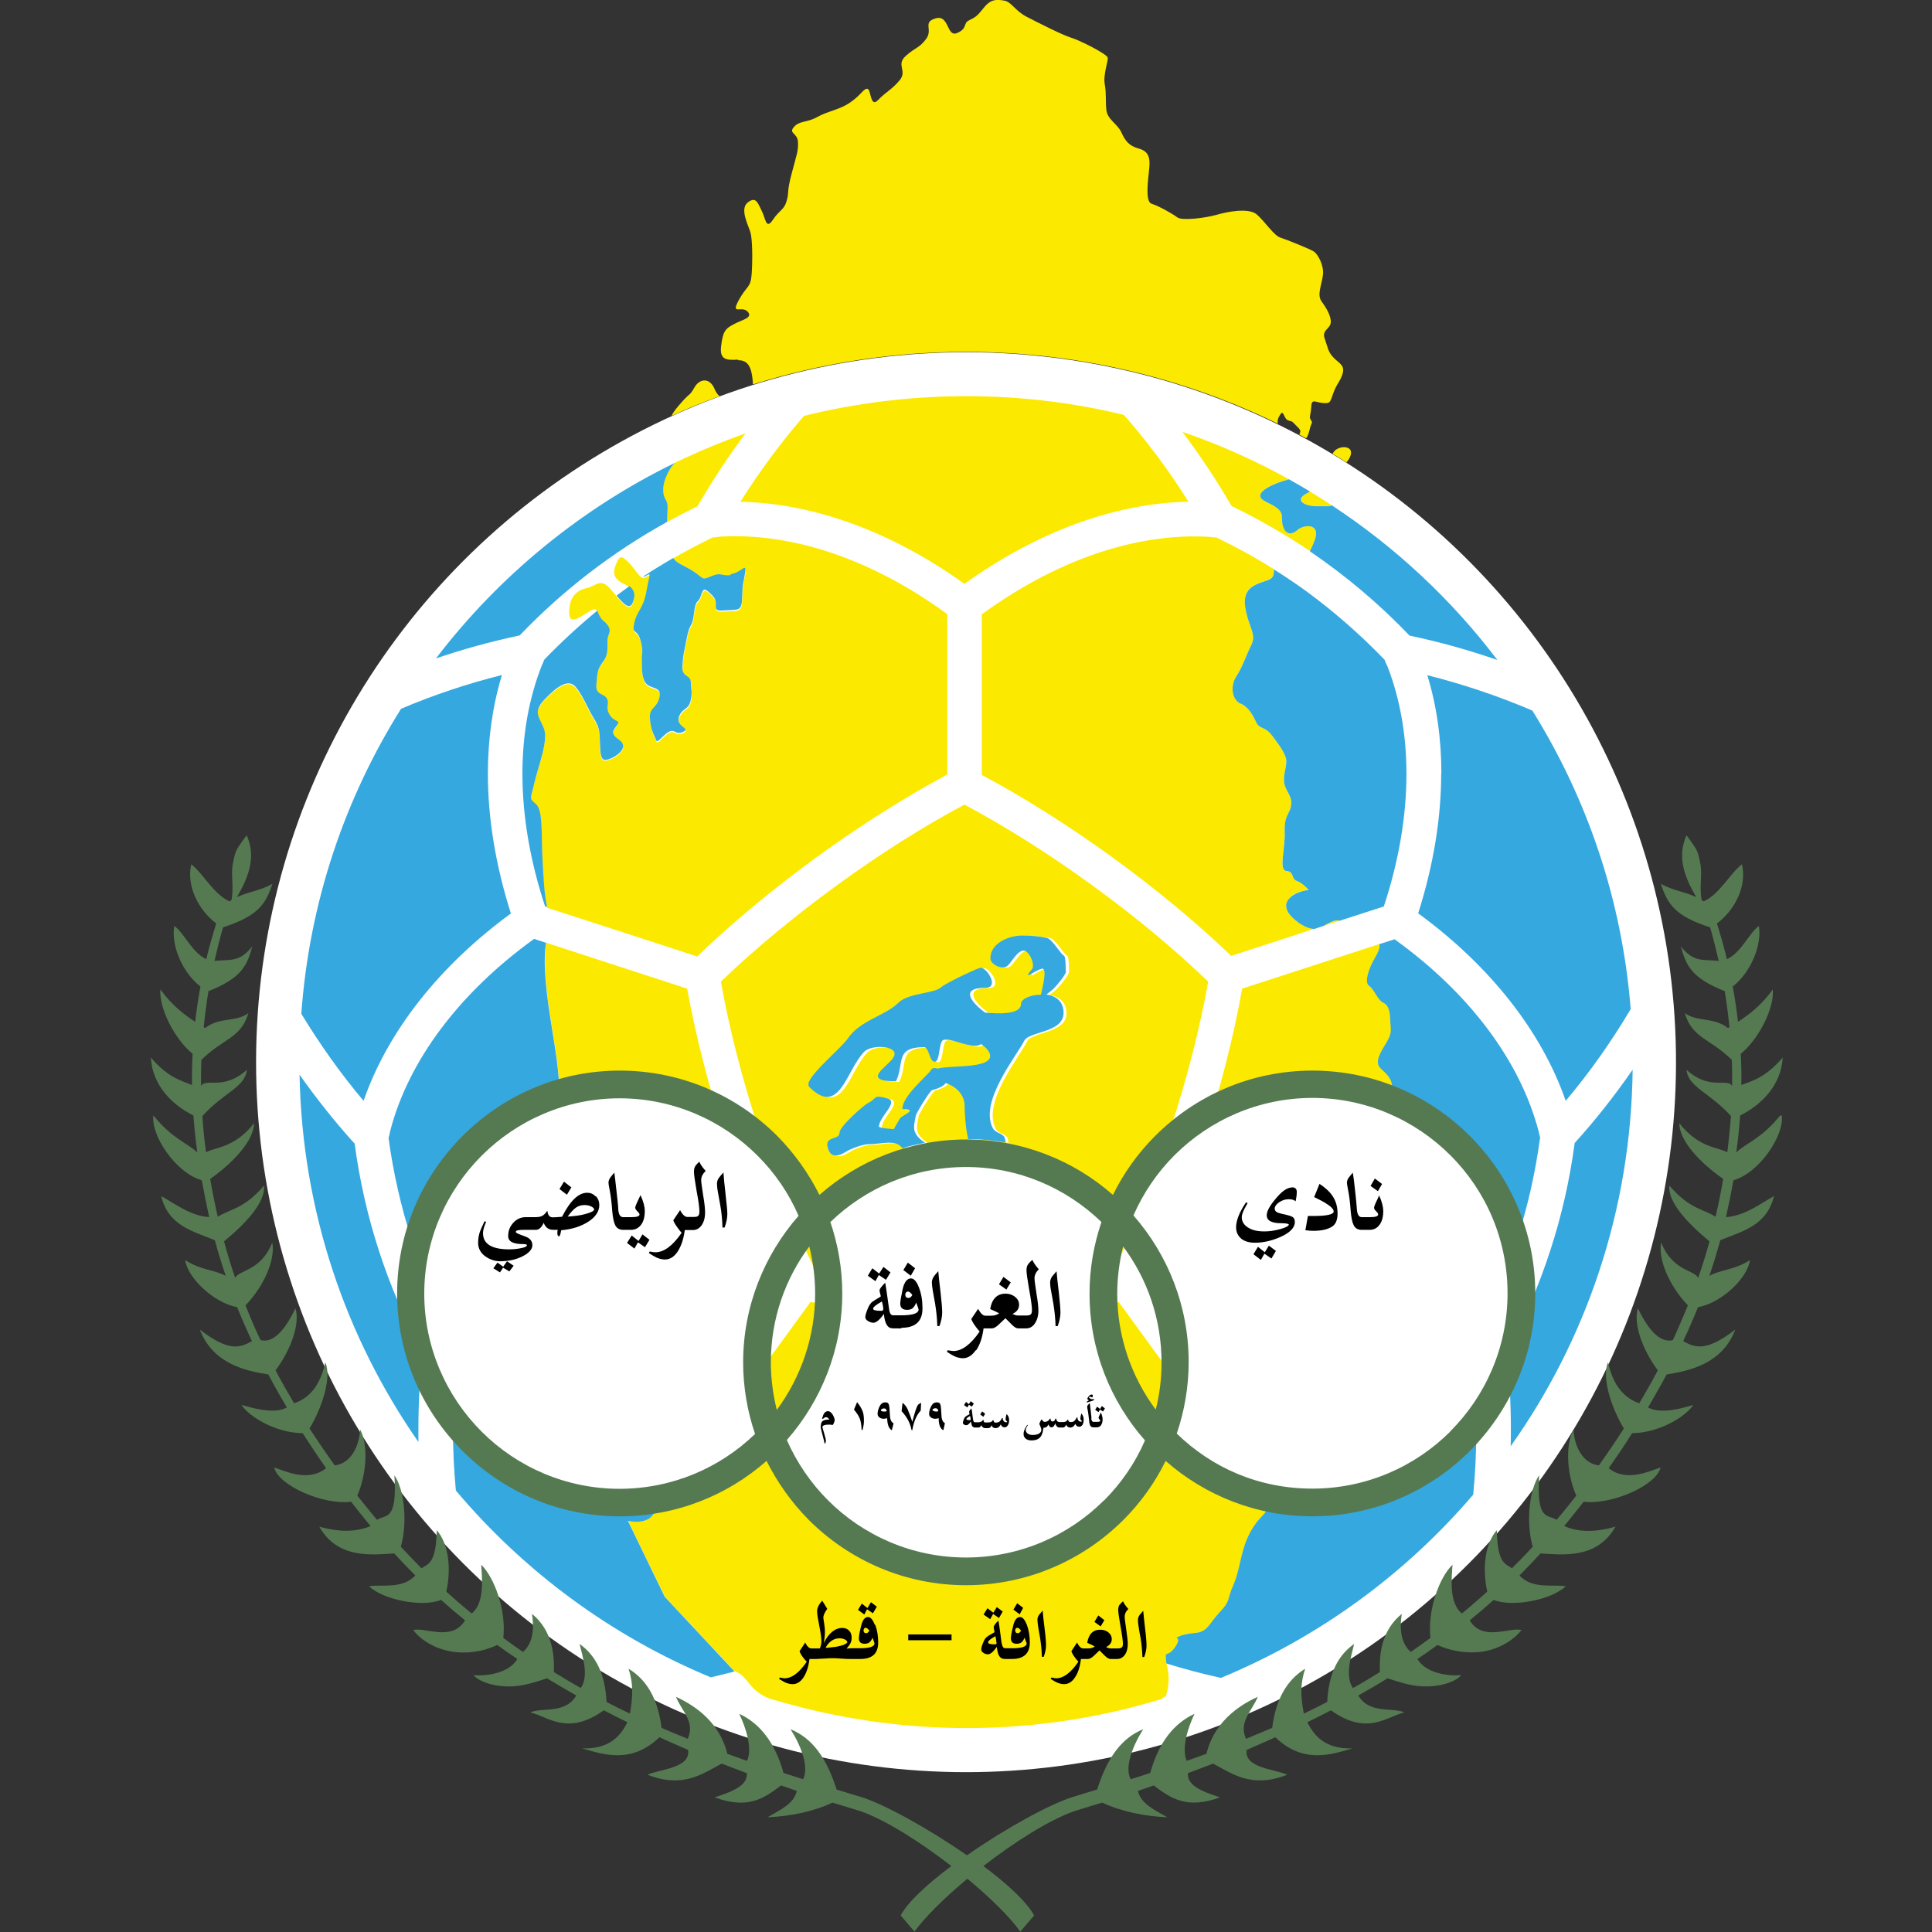 <?xml version="1.0" encoding="utf-8"?>
<svg xmlns="http://www.w3.org/2000/svg" height="99" id="a" viewBox="0 0 99 99" width="99">
  <rect x="0" y="0" width="99" height="99" fill="#333333" stroke="none"/>
  <g id="b">
    <rect height="99" style="fill:none;" width="99" x="0" y="0"/>
  </g>
  <g>
    <circle cx="49.5" cy="54.43" r="36.38" style="fill:#fff;" transform="translate(-.8 .74) rotate(-.85)"/>
    <path d="M91.22,57.16c-.96,1.19-1.74,1.41-2.25,1.89,.09-.62,.15-1.25,.2-1.89,1.04-.52,2.1-1.51,2.18-2.97-.92,1.08-1.63,1.21-2.12,1.41,.01-.52,0-1.06-.03-1.6,.95-.77,1.74-2.4,1.64-3.3-.57,.81-1.24,1.31-1.78,1.66-.07-.59-.16-1.2-.27-1.81,.92-.72,1.5-2.11,1.34-3.1-.5,.34-.88,1.35-1.64,1.7-.14-.6-.32-1.21-.51-1.83,.96-.72,1.54-1.96,1.28-3.03-.58,.43-1.15,1.54-1.96,1.9-.04-.03-.07-.05-.1-.06-.14-.69,.05-1.31-.08-1.92-.13-.6-.1-.6-.7-1.41-.47,1.08-.16,2.04,.5,3.17-.65-.3-1.15-.32-1.82-.68,.36,1.02,.68,1.63,2.53,2.23,.17,.58,.31,1.16,.44,1.72-.8-.09-1.28,.1-1.94-.75,.27,.99,.54,1.62,2.25,2.3,.1,.62,.18,1.23,.24,1.84-.02,.02-.05,.03-.07,.05-.77-.59-1.57-.29-2.22-.77,.39,1.31,1.29,1.29,2.4,2.39,0,0,.01,0,.01,0,.02,.45,.02,.9,.02,1.35-.25-.44-1.13,.26-2.34-.83,.09,.9,1.17,1.14,2.28,2.37-.05,.62-.11,1.24-.19,1.86-.38-.26-1.45-.19-2.46-1.5,0,.87,1,1.99,2.25,2.86-.11,.65-.24,1.29-.39,1.94-.63-.41-1.33-.38-2.37-1.6-.08,.85,.91,1.91,2.06,2.86-.17,.63-.37,1.25-.58,1.87-.23-.43-1.31-.34-1.9-1.81-.16,.82,.38,2.18,1.37,3.22-.25,.6-.5,1.2-.77,1.78-.77,.19-1.4-.81-1.79-1.63-.24,.77,.21,2.09,1.02,3.18-.3,.57-.62,1.13-.95,1.69-.5-.19-1.27-.59-1.6-2.1-.32,.73,.11,2.22,.81,3.39-.41,.64-.84,1.27-1.28,1.89-.81-.09-1.26-.95-1.3-1.84-.39,.7-.39,2.17,.14,3.39-.29,.37-.58,.74-.89,1.1-.04,.05-.08,.1-.12,.14-.45-.3-1.04,.1-.89-2.28-.48,.67-.7,2.35-.33,3.66-.34,.37-.7,.74-1.06,1.1-.32-.22-.75-.21-.78-1.95-.57,.65-.77,1.86-.49,3.15-.43,.38-.86,.76-1.3,1.12-.68-.55-.52-1.86-.48-2.5-.67,.64-1.29,2.31-1.13,3.75-.33,.24-.66,.48-1.01,.72-.56-.5-.56-1.3-.46-1.95-.75,.61-1.19,1.55-1.12,2.98-.45,.28-.91,.56-1.38,.82-.42-.6-.11-1.56,.06-2.26-.82,.57-1.31,1.51-1.38,2.97-.4,.21-.8,.41-1.2,.6-.18-.96-.17-1.58,.07-2.3-.9,.55-1.5,1.51-1.69,3.03-.44,.19-.89,.37-1.34,.56-.4-.87,.31-1.42,.6-2.15-1.07,.48-2.25,1.36-2.63,2.92-.34,.12-.67,.24-1.01,.36-.28-.64,.06-1.7,.4-2.41-1.04,.48-1.83,1.44-2.27,3.03-.33,.11-.66,.22-1,.32-.33-.59,.09-1.69,.64-2.56-1.11,.45-1.84,1.45-2.36,3.09-.4,.12-.81,.24-1.21,.37-1.17,.35-3.47,1.61-5.46,3-1.99-1.38-4.29-2.65-5.46-3-.41-.12-.81-.24-1.22-.37-.52-1.63-1.24-2.63-2.36-3.09,.55,.87,.96,1.96,.64,2.56-.34-.11-.67-.21-1-.32-.44-1.58-1.23-2.55-2.27-3.03,.34,.71,.69,1.77,.4,2.41-.34-.12-.68-.24-1.01-.36-.38-1.56-1.56-2.43-2.63-2.92,.29,.74,1,1.28,.6,2.15-.45-.18-.89-.37-1.34-.56-.19-1.52-.78-2.48-1.69-3.03,.23,.72,.24,1.34,.07,2.3-.4-.19-.81-.39-1.2-.6-.07-1.45-.56-2.39-1.38-2.97,.17,.7,.48,1.65,.06,2.26-.47-.27-.93-.54-1.38-.82,.06-1.43-.37-2.37-1.12-2.98,.1,.65,.1,1.46-.46,1.95-.34-.23-.68-.47-1.01-.72,.16-1.44-.47-3.11-1.13-3.75,.03,.64,.2,1.95-.49,2.5-.44-.36-.88-.74-1.3-1.12,.28-1.29,.08-2.5-.49-3.15-.03,1.74-.46,1.73-.78,1.95-.36-.36-.72-.73-1.06-1.1,.37-1.31,.15-3-.33-3.66,.15,2.38-.44,1.98-.89,2.28-.04-.05-.08-.09-.12-.14-.3-.36-.59-.73-.89-1.1,.52-1.22,.54-2.68,.14-3.39-.04,.89-.49,1.75-1.3,1.84-.44-.62-.87-1.25-1.29-1.89,.7-1.17,1.13-2.66,.81-3.39-.33,1.51-1.1,1.92-1.6,2.1-.33-.56-.65-1.12-.95-1.69,.81-1.09,1.26-2.41,1.02-3.18-.39,.82-1.02,1.83-1.79,1.63-.28-.58-.53-1.18-.77-1.78,1-1.04,1.54-2.41,1.37-3.22-.58,1.47-1.67,1.38-1.9,1.81-.21-.61-.4-1.23-.57-1.87,1.15-.95,2.13-2.01,2.05-2.86-1.04,1.22-1.74,1.19-2.37,1.6-.15-.65-.28-1.29-.39-1.94,1.25-.88,2.24-2,2.25-2.86-1.01,1.31-2.08,1.24-2.46,1.5-.09-.62-.15-1.24-.19-1.86,1.11-1.23,2.19-1.47,2.28-2.37-1.22,1.09-2.09,.39-2.35,.83,0-.45,0-.9,.02-1.35,0,0,0,0,.01,0,1.11-1.1,2.01-1.08,2.4-2.39-.65,.49-1.46,.18-2.22,.77-.03-.02-.05-.03-.07-.05,.06-.61,.14-1.22,.24-1.84,1.71-.68,1.98-1.31,2.25-2.3-.67,.85-1.14,.66-1.94,.75,.13-.56,.27-1.14,.44-1.72,1.85-.61,2.18-1.21,2.53-2.23-.66,.37-1.17,.38-1.82,.68,.66-1.13,.97-2.1,.5-3.17-.6,.81-.57,.81-.7,1.41-.13,.61,.06,1.22-.08,1.92-.03,.01-.07,.04-.1,.06-.82-.37-1.38-1.47-1.96-1.9-.25,1.07,.33,2.31,1.28,3.03-.19,.62-.37,1.23-.51,1.83-.76-.36-1.14-1.36-1.64-1.7-.17,.99,.41,2.38,1.34,3.1-.11,.61-.2,1.21-.27,1.81-.54-.35-1.2-.85-1.78-1.66-.09,.9,.7,2.53,1.65,3.3-.03,.54-.04,1.08-.03,1.6-.48-.21-1.19-.33-2.11-1.41,.08,1.47,1.14,2.45,2.18,2.97,.05,.64,.11,1.26,.2,1.89-.51-.48-1.29-.7-2.25-1.89-.14,.99,1.12,2.93,2.48,3.32,.12,.63,.24,1.26,.38,1.89-.95-.08-1.62-.6-2.46-1.08,.37,1.52,1.6,1.79,2.75,2.26,.16,.61,.35,1.22,.56,1.83-.55-.31-1.29-.29-2.08-.81,.11,.89,1.45,2.19,2.66,2.41,.24,.59,.49,1.17,.76,1.74-.62,.36-1.2,.55-2.67-.59,.67,1.77,2.37,2.12,3.51,2.3,.3,.57,.62,1.14,.95,1.69-.67,.38-1.86,0-2.33-.13,.4,.6,1.73,1.43,3.14,1.45,.39,.61,.79,1.21,1.2,1.79-.92,.76-2.18,.11-2.66-.03,.23,.94,2.55,1.94,3.94,1.75,.33,.43,.66,.84,1,1.25-.61,.25-1.4,.37-2.63,.03,.95,1.67,2.7,1.44,3.84,1.37,.36,.39,.71,.76,1.08,1.13-.67,.74-1.83,.43-2.37,.56,.81,.73,2.79,1.07,3.69,.69,.4,.36,.81,.71,1.23,1.05-.67,1.12-2.09,.32-2.65,.5,.34,.47,1.05,.94,1.92,1.09,.75,.14,1.63,.03,2.38-.33,.34,.25,.68,.49,1.03,.72-.4,.68-1.44,.89-2.25,.83,.37,.4,1.23,.62,2.05,.57,.6-.04,1.17-.23,1.72-.41,.49,.3,.99,.59,1.5,.88-.57,.98-1.8,.59-2.35,.87,.91,.21,1.9,1.22,3.76-.11,.4,.21,.8,.41,1.21,.61-.35,.7-.92,1.39-2.32,1.34,1.08,.31,2.51,.82,3.96-.57,.48,.22,.97,.43,1.47,.65,.14,.94-1.44,.98-2.08,1.27,1.82,.72,2.84-.06,3.8-.57,.42,.16,.85,.33,1.29,.49,.04,.59-.58,.9-1.65,1.24,1.7,.63,2.52,.06,3.4-.61,.26,.09,.54,.18,.81,.28-.15,.65-.79,.94-1.5,1.35,1.15-.05,2.33-.28,3.33-.75,.48,.15,.96,.29,1.44,.44,1.3,.46,3.06,1.58,4.65,2.81-1.22,.91-2.22,1.83-2.6,2.53l.71,.83c.52-.73,1.53-1.73,2.71-2.71,1.18,.98,2.19,1.97,2.71,2.71l.71-.83c-.38-.7-1.38-1.62-2.6-2.53,1.59-1.23,3.35-2.35,4.65-2.81,.48-.15,.96-.3,1.44-.44,1.01,.47,2.19,.7,3.33,.75-.71-.41-1.35-.7-1.5-1.35,.27-.09,.55-.19,.81-.28,.88,.67,1.7,1.23,3.4,.61-1.07-.34-1.69-.65-1.65-1.24,.43-.16,.86-.32,1.29-.49,.97,.51,1.98,1.29,3.8,.57-.64-.29-2.22-.34-2.08-1.27,.5-.22,.99-.43,1.47-.65,1.45,1.39,2.88,.88,3.96,.57-1.4,.05-1.97-.64-2.32-1.34,.41-.2,.81-.4,1.21-.61,1.86,1.33,2.85,.32,3.76,.11-.55-.28-1.78,.11-2.36-.87,.52-.29,1.02-.58,1.5-.88,.56,.18,1.12,.37,1.73,.41,.82,.05,1.68-.17,2.05-.57-.81,.06-1.85-.15-2.25-.83,.35-.23,.69-.47,1.03-.72,.75,.35,1.63,.46,2.38,.33,.86-.15,1.57-.63,1.92-1.09-.56-.18-1.99,.62-2.65-.5,.42-.34,.83-.69,1.23-1.05,.9,.38,2.88,.04,3.69-.69-.54-.13-1.7,.18-2.37-.56,.37-.37,.72-.74,1.08-1.13,1.14,.07,2.89,.3,3.84-1.37-1.23,.35-2.02,.23-2.63-.03,.34-.41,.67-.83,1-1.25,1.39,.18,3.71-.81,3.94-1.75-.48,.14-1.74,.79-2.66,.03,.41-.58,.82-1.18,1.2-1.79,1.41-.02,2.74-.85,3.14-1.45-.47,.14-1.66,.51-2.32,.13,.32-.56,.65-1.12,.95-1.69,1.14-.18,2.85-.53,3.52-2.3-1.47,1.13-2.05,.95-2.67,.59,.27-.57,.52-1.15,.76-1.74,1.21-.21,2.55-1.51,2.66-2.41-.78,.51-1.53,.49-2.08,.81,.21-.61,.39-1.22,.56-1.83,1.15-.47,2.38-.74,2.75-2.26-.84,.48-1.5,1-2.46,1.08,.14-.63,.27-1.25,.38-1.89,1.36-.39,2.62-2.33,2.48-3.32Z" style="fill:#557a52;"/>
    <path d="M66.48,27.15c-.29,.27-.62,.24-.75-.24-.12-.48,.24-.71-.85-1.2-.86-.39,.26-.92,1.17-1.15-1.73-.96-3.56-1.78-5.46-2.43,.91,1.21,1.75,2.48,2.52,3.8,1.4,.68,2.74,1.45,4.02,2.31,.08-.16,.15-.34,.22-.52,.38-.97-.58-.84-.87-.57" style="fill:#fce900;"/>
    <path d="M67.56,25.94c.38-.01,.57,.03,.68-.05-.37-.24-.74-.48-1.12-.71-.05,.04-.11,.07-.17,.11-.66,.35-.09,.67,.61,.65" style="fill:#fce900;"/>
    <path d="M67.36,47.59c-.56,0-1.25-.62-1.38-.9-.16-.33-.05-.59,.27-.82,.33-.23,.81-.28,.81-.28,0,0-.31-.36-.61-.46-.3-.1-.12-.48-.53-.5-.41-.02-.07-1.11-.09-2-.02-.89,.27-.9,.33-1.38,.06-.48-.31-.7-.36-1.18-.05-.48,.2-.89,.08-1.26-.12-.37-.43-.77-.74-1.17-.31-.4-.6-.28-.76-.61-.16-.33-.36-.77-.81-.98-.45-.21-.54-.91-.22-1.4,.32-.49,.49-1.05,.77-1.61,.28-.56-.14-.85-.31-1.92-.18-1.07,.6-1.2,1.15-1.4,.34-.12,.31-.34,.32-.55-.95-.6-1.94-1.14-2.95-1.63-.12,0-.23-.01-.33-.03-3.74-.23-7.87,1.18-11.69,3.97v8.23c2.14,1.14,4.44,2.59,6.69,4.22,2.26,1.64,4.35,3.38,6.09,5.05,.45-.15,2.41-.78,4.27-1.39" style="fill:#fce900;"/>
    <path d="M36.94,50.3c.41,2.31,1.06,4.89,1.91,7.48,.84,2.6,1.83,5.07,2.86,7.18,2.33,.32,4.98,.5,7.71,.5s5.38-.18,7.72-.51c1.03-2.11,2.02-4.58,2.86-7.17,.85-2.6,1.5-5.17,1.91-7.48-1.69-1.63-3.73-3.33-5.95-4.94-2.21-1.61-4.46-3.02-6.54-4.13-2.07,1.1-4.32,2.52-6.53,4.13-2.21,1.61-4.26,3.31-5.95,4.94m6.67,2.94c.63-.94,1.93-1.17,2.6-1.84,.31-.31,.85-.41,1.34-.5,.37-.08,.71-.15,.87-.31,.08-.08,.75-.43,1.3-.69,.35-.16,.64-.29,.71-.29,.31,0,.98,1.02,.22,1.02-1.37,0-.63,.81,0,1.27,.57,.05,1.84,.15,1.84-.46,0-.24,.5-.46,1.02-.46,.12-.52,.29-1.26,.1-1.33-.18-.04-.76,.41-.76,.32s.14-.22,.18-.27c.22-.22-.13-.98-.4-.98-.31,0-.58,.53-.81,.76-.27,.27-.9-.05-.9-.36,0-.81,.98-1.17,1.62-1.17,.49,0,.98,.05,1.3,.13,.27,.09,.67,.81,.85,.9,.09,.05,.09,.63,.09,.81s-.49,.76-.63,.89c-.11,.11-.25,.21-.38,.31,.47,.07,.88,.33,.88,.94,0,1.03-1.8,.94-2.02,1.44-.4,.81-2.29,3.09-1.62,4.44,.13,.31,.54,.27,.63,.53,.03,.09,0,.21,.08,.23-.64-.12-1.29-.18-1.96-.18-.02-.07-.03-.13-.04-.2-.12-.62-.14-1.29-.14-1.5,0-.57-.43-1-.97-1.17-.09,.13-.31,.26-.69,.36-.04,0-.2,.22-.37,.48-.23,.35-.48,.78-.48,.86-.09,.49-.18,.76,.18,1.12,.09,.09,.2,.18,.3,.25-.39,.08-.78,.17-1.16,.28-.31-.48-1.07-.21-1.7-.21-.31,0-.94,.22-1.21,.41-.36,.22-.76,.31-.9-.18-.22-.67,.59-.4,.59-.81,0-.31,1.21-1.39,1.48-1.53,.45-.22,.22-.45,.99-.22,.58,.18-.45,.94-.45,1.44,0,.08,.72,.13,.76,.13l.32-.54c.09-.14,.36-.22,.49-.36,.13-.13-.36-.13-.36-.13,0-.5,.7-1.19,1.15-1.65,.15-.15,.27-.29,.33-.37,.05-.09,.19-.1,.33-.05,.28-.08,.93-.08,1.51-.14,.69-.06,1.3-.19,1.16-.62-.07-.22-.25-.35-.44-.5-.17,.13-.44,.1-.72,.03-.44-.11-.92-.32-1.21-.25-.27,.09-.13,1.35-.54,1.08-.17-.13-.22-.66-.42-.71-.01,0-.02,0-.03,0-1.53,0-.99,.85-1.44,1.75-1.84,0-.4-.76-.14-1.21,.41-.63-1.08-.71-1.48-.31-.94,.95-1.26,3.36-2.83,1.79-.01-.01-.02-.03-.03-.05v-.14c.15-.55,1.73-1.84,2.01-2.28" style="fill:#fce900;"/>
    <path d="M67.81,47.45c.29-.09,.57-.19,.84-.27-.22-.08-.48,.09-.84,.27" style="fill:#fce900;"/>
    <path d="M57.59,21.26c-2.59-.63-5.3-.96-8.09-.96s-5.64,.35-8.3,1.01c-1.2,1.38-2.28,2.85-3.26,4.4,3.76,.08,7.77,1.54,11.48,4.21,3.71-2.67,7.72-4.14,11.48-4.21-.98-1.57-2.09-3.06-3.31-4.45" style="fill:#fce900;"/>
    <path d="M65.28,74.06c-.39,.02-.78,.04-1.17,.04-.88-.12-1.53-.45-1.98-.78-.59-.81-4.28-5.89-4.8-6.6-2.4,.34-5.11,.51-7.9,.51s-5.51-.18-7.9-.51c-.48,.66-3.72,5.11-4.64,6.37-.71,.68-1.35,.96-1.79,1.12-.01-.03-.02-.07-.04-.11-.62,0-1.23-.03-1.82-.07,.09,.41,.45,.64,.87,.9,.47,.3-.26,1.71-.55,2.49-.29,.78-1.38,.5-1.38,.5l1.89,3.9,3.58,3.82s.02,0,.03,0c.15,.1,.26,.05,.74,.66,.28,.35,.6,.57,.94,.71h0s.04,.02,.06,.02c.12,.05,.25,.08,.37,.11,2.37,.7,4.85,1.15,7.41,1.33,.77,.05,1.54,.08,2.32,.08,2.84,0,5.6-.35,8.24-1,.62-.16,1.24-.33,1.85-.51-.03,0-.05-.02-.08-.03,.23-.06,.22-.12,.22-.12,.21-.64,.14-1.23,.02-1.66,0,0,.01,0,.02,0,0-.05-.01-.11-.02-.18-.05-.51,.07-.11,.43-.6,.36-.49,.1-.52,.1-.52,0,0,.22-.19,.92-.25,.7-.06,.73-.46,1.3-1.08,.58-.61,.36-.6,.7-1.39,.35-.79,.36-1.68,.78-2.54,.42-.86,.75-.95,1-1.4,.25-.45,.06-.63-.07-1.18-.13-.55,.24-.56,.45-1.05,.2-.47-.17-.64-.08-.99m-7.61,13.15h0" style="fill:#fce900;"/>
    <path d="M71.79,62.42c.03-.44-.16-.59-.32-1.03-.16-.44-.36-.84-.52-1.32-.16-.48,.12-1.26,.36-1.64,.25-.37,.02-2.11,.04-2.63,.02-.52-.24-.73-.58-1.06-.34-.32-.02-.81,.3-1.34,.32-.53,.2-.71,.19-1.11-.01-.41-.06-.78-.36-.92-.3-.14-.46-.69-.73-.87-.26-.18,.01-.93,.3-1.42,.17-.31,.28-.55,.23-.71-1.89,.61-6.33,2.06-7.05,2.29-.42,2.39-1.09,5.02-1.95,7.67-.86,2.65-1.87,5.18-2.93,7.35,.53,.72,4.39,6.04,4.84,6.65,.82,0,1.63-.04,2.41-.11h0c.39-.65,.17-.54,.31-1.05,.13-.52,.44-.01,.88-.47,.43-.46,.38-.87,1.28-1.85,.9-.99,.52-1.24,.95-1.69,.43-.46,.85-1.32,.92-1.66,.06-.34-.55,.2-.49-.43,.06-.63,.8-.43,1.46-.93,.65-.5,.45-1.27,.47-1.72" style="fill:#fce900;"/>
    <path d="M33.5,70.52c.28,.73-.12,.93,.04,1.48,.03,.09,.04,.18,.03,.28,.55,.03,1.11,.05,1.69,.05,.45-.62,4.31-5.93,4.84-6.66-1.06-2.18-2.07-4.7-2.93-7.35-.86-2.65-1.53-5.29-1.96-7.66-.73-.24-5.45-1.77-7.22-2.35-.13,.74-.08,1.96,.22,3.86,.36,2.29,.53,3.06,.44,5.03-.1,1.97,.64,1.72,1.17,2.26,.53,.54,.89,1.42,1.03,2.27,.14,.85-.62,.24-.72,2.1-.1,1.86,.61,2.09,1.15,2.75,.54,.65,.07,1.07,.79,1.61,.72,.54,1.16,1.6,1.44,2.33" style="fill:#fce900;"/>
    <path d="M35.76,48.98c1.74-1.68,3.84-3.42,6.09-5.06,2.26-1.64,4.56-3.09,6.69-4.23v-8.22c-3.81-2.79-7.94-4.2-11.67-3.97-.1,.02-.22,.04-.35,.04-.68,.33-1.35,.68-2.01,1.06,.18,.28,.45,.33,.89,.6,.72,.42,.5,.58,1.05,.34,.55-.24,.44-.01,1-.06,.55-.05,.83-.65,.74-.06-.1,.6-.14,.45-.15,1.23-.02,.78-.21,.64-.94,.69-.74,.06-.16-.33-.58-.76-.42-.43-.46-.39-.6,.02-.14,.41-.25,.12-.35,.9-.09,.78-.21,.41-.37,1.27-.16,.86-.17,.71-.22,1.38-.06,.67,.42,.43,.43,.88,.01,.44,.09,.44-.01,.93-.1,.48-.47,.38-.61,.87-.14,.48,.65,.54,.21,.74-.44,.2-.42-.32-.92,.14-.51,.46-.36,.42-.56,.02q-.19-.4-.21-.92c-.02-.52,.36-.45,.49-1.01,.13-.56-.38-.43-.65-.68-.27-.25-.24-.73-.25-1.18-.01-.45,.1-.45-.07-1.07-.17-.63-.45-.25-.32-.88,.13-.63,.46-.72,.62-1.61,.16-.89,.27-1.01-.02-.81-.05,.04-.1,.05-.15,.04-.21-.02-.38-.41-.72-.76-.42-.43-.49-.39-.7,.13-.21,.52,.06,.78,.51,.98,.08,.04,.15,.08,.21,.12,.27,.21,.32,.5,.15,.87-.16,.35-.45,.04-.81-.39-.1-.13-.22-.26-.33-.39-.5-.58-.75-.13-1.19-.04-.44,.09-.84,.36-.9,1.03-.06,.67,.1,.77,.86,.27,.42-.28,.5-.25,.57-.1,.06,.13,.11,.34,.33,.55,.5,.47,.2,.59,.17,.92-.03,.33,.1,.74-.23,1.15-.32,.42-.28,.6-.34,1.16-.06,.56,.38,.43,.54,.73,.16,.29-.1,.41,.14,.81,.23,.4,.56,.28,.42,.51-.14,.23-.47,.42,.06,.78,.53,.36-.01,.82-.42,.97-.4,.16-.52,.09-.54-.69-.02-.78-.03-.89-.34-1.4-.31-.51-.51-1.1-.9-1.57-.38-.47-1,0-1.61,.64-.61,.65-.28,.86-.03,1.48,.24,.62-.28,1.9-.48,2.76-.2,.86-.31,.79,.07,1.11,.38,.32,.27,1.62,.34,2.84,.06,1.08,.08,1.67,.23,2.43,1.06,.34,6.91,2.24,7.73,2.51" style="fill:#fce900;"/>
    <path d="M68.28,23.25c.24,.15,.48,.29,.72,.45,.03-.04,.05-.09,.09-.13,.54-.83-.64-.8-.8-.31" style="fill:#fce900;"/>
    <path d="M37.83,18.46c.52-.01,.68,.39,.74,1.05,0,.07,.01,.14,.01,.19,3.45-1.08,7.11-1.67,10.92-1.67,5.73,0,11.15,1.33,15.98,3.68-.03-.15,0-.29,.13-.48,.18-.26,.16,.25,.42,.32,.26,.07,.15,.03,.45,.32,.23,.21,.14,.27,.1,.4,.12,.06,.23,.13,.35,.19,.06-.08,.11-.19,.15-.34,.13-.56,.21-.41,.09-.6-.11-.18,0-.22,.02-.67,.02-.45,.21-.23,.59-.2,.37,.03,.37,0,.54-.5,.17-.49,.39-.64,.49-1.05,.1-.41-.24-.51-.5-.8-.27-.29-.27-.51-.43-.95-.16-.44,.28-.49,.31-.82,.03-.34-.24-.77-.48-1.1-.23-.33,.02-.85,.08-1.34,.06-.48-.25-1.07-.48-1.21-.23-.14-1.35-.59-1.69-.7-.34-.1-.8-.83-1.22-1.19-.42-.36-1.52-.14-2.07,.02-.55,.16-1.77,.31-2,.13-.23-.18-.98-.6-1.32-.7-.34-.1-.18-1.22-.12-1.81,.06-.59-.06-.89-.55-1.02-.49-.14-.68-.39-.88-.83-.2-.44-.72-.65-.77-1.16-.05-.52,.01-.78-.08-1.3-.09-.52,.19-1.19,.15-1.37-.04-.18-1.43-.89-1.88-1.02-.45-.14-1.69-.77-2.29-1.08-.6-.32-.76-.76-1.14-.82-.37-.06-.67-.09-1.03,.36-.36,.45-.43,.49-.76,.65-.33,.16-.06,.41-.61,.65-.55,.24-.4-.95-1.1-.75-.7,.2-.13,.56-.49,1.05-.36,.49-.54,.42-1.05,.88-.51,.46,.09,.74-.3,1.23-.4,.49-.72,.61-1.12,1.03-.4,.42-.35-.55-.54-.58-.19-.03-.32,.31-.87,.69-.55,.39-1.14,.44-1.69,.75-.55,.31-.92,.18-1.21,.52-.29,.34,.19,.29,.21,.77,.02,.48-.06,.6-.32,1.6-.27,1.01-.12,.93-.26,1.41-.13,.48-.36,.45-.71,.98-.36,.53-.37-.1-.57-.47-.19-.37-.28-.77-.72-.42-.43,.35,.07,1.22,.15,1.55,.09,.33,.11,1.29,.06,2.07-.05,.78-.24,.6-.67,1.39-.42,.79,.16,.25,.46,.58,.3,.32-.29,.41-.72,.65-.44,.23-.55,.38-.64,1.13-.09,.74,.35,.7,.87,.68" style="fill:#fce900;"/>
    <path d="M36.62,19.94c-.24-.59-.76-.57-1.04-.08-.28,.49-.18,.19-.79,.91-.19,.22-.31,.39-.38,.54,.81-.37,1.62-.7,2.46-1.01-.09-.08-.18-.19-.25-.36" style="fill:#fce900;"/>
    <path d="M34.18,26.75c.51-.28,1.03-.55,1.56-.81,.75-1.29,1.57-2.54,2.46-3.73-1.24,.43-2.44,.94-3.61,1.5-.09,.07-.18,.18-.27,.33-.36,.6-.45,1.2-.22,1.56,.16,.25,.08,.59,.07,1.14" style="fill:#fce900;"/>
    <path d="M65.28,74.06c-.09,.35,.28,.52,.08,.99-.21,.49-.58,.5-.45,1.05,.13,.55,.32,.73,.07,1.18-.25,.45-.58,.54-1,1.4-.42,.87-.43,1.75-.78,2.54-.35,.79-.12,.78-.7,1.39-.57,.61-.6,1.02-1.3,1.07-.7,.06-.92,.25-.92,.25,0,0,.26,.03-.1,.52-.36,.49-.48,.09-.43,.61,0,.07,.01,.13,.02,.18,.92,.29,1.85,.53,2.79,.74,5.03-2.08,9.45-5.32,12.93-9.39,.11-1.12,.16-2.24,.16-3.37,0-.81-.03-1.63-.09-2.44-2.74,1.91-6.3,3.05-10.27,3.29Z" style="fill:#35a8e0;"/>
    <path d="M37.44,29.47c-.56,.05-.45-.17-1,.06-.55,.24-.33,.08-1.05-.34-.44-.26-.71-.32-.89-.6-.53,.31-1.04,.62-1.55,.96,.05,0,.1,0,.15-.04,.29-.19,.18-.08,.02,.81-.16,.89-.49,.98-.62,1.61-.13,.63,.15,.25,.32,.88,.17,.62,.05,.63,.07,1.07,.01,.44-.01,.93,.25,1.18,.27,.25,.78,.13,.65,.68-.13,.56-.5,.5-.49,1.01q.02,.52,.21,.92c.2,.4,.05,.44,.56-.02,.51-.46,.48,.06,.92-.14,.44-.2-.34-.25-.21-.74,.14-.49,.51-.38,.61-.87,.1-.48,.02-.48,.01-.93-.01-.44-.49-.21-.43-.88,.05-.67,.06-.52,.22-1.38,.16-.86,.28-.49,.37-1.27,.09-.78,.21-.49,.35-.9,.14-.41,.17-.45,.6-.02,.42,.43-.16,.82,.58,.76,.74-.06,.93,.09,.94-.69,.02-.78,.06-.63,.15-1.23,.09-.6-.19,0-.74,.06Z" style="fill:#35a8e0;"/>
    <path d="M32.18,77.93s1.09,.28,1.38-.5c.29-.78,1.02-2.2,.55-2.49-.42-.26-.78-.49-.87-.9-3.84-.28-7.28-1.41-9.94-3.27-.05,.81-.09,1.61-.09,2.42,0,1.07,.05,2.13,.15,3.19,3.5,4.15,7.97,7.46,13.06,9.57,.41-.09,.82-.2,1.22-.3l-3.58-3.83-1.89-3.9Z" style="fill:#35a8e0;"/>
    <path d="M73.85,39.64c0,2.29-.4,4.71-1.18,7.16,3.69,2.7,6.33,6.06,7.56,9.61,1.24-1.47,2.35-3.05,3.33-4.7-.44-5.59-2.23-10.79-5.04-15.3-1.74-.74-3.54-1.35-5.38-1.81,.48,1.57,.72,3.27,.72,5.05Z" style="fill:#35a8e0;"/>
    <path d="M54.61,49.78c0-.18,0-.76-.09-.81-.18-.09-.58-.81-.85-.9-.32-.09-.81-.13-1.3-.13-.63,0-1.62,.36-1.62,1.17,0,.31,.63,.63,.9,.36,.22-.22,.49-.76,.81-.76,.27,0,.63,.76,.4,.98-.04,.05-.18,.18-.18,.27s.59-.36,.76-.32c.19,.07,.02,.81-.1,1.33-.52,0-1.02,.22-1.02,.46,0,.61-1.27,.5-1.84,.46-.63-.46-1.37-1.27,0-1.27,.76,0,.09-1.03-.22-1.03-.07,0-.37,.13-.71,.29-.55,.25-1.22,.61-1.3,.69-.16,.16-.5,.23-.87,.31-.48,.1-1.03,.2-1.34,.5-.67,.67-1.97,.9-2.6,1.84-.28,.43-1.86,1.73-2.01,2.28v.14s.02,.03,.03,.05c1.57,1.57,1.89-.85,2.83-1.8,.4-.4,1.89-.31,1.48,.31-.27,.45-1.7,1.21,.14,1.21,.45-.9-.09-1.75,1.44-1.75,.01,0,.02,0,.03,0,.2,.05,.25,.59,.42,.71,.4,.26,.27-.99,.54-1.08,.29-.08,.77,.14,1.21,.24,.29,.07,.55,.1,.73-.03,.19,.15,.37,.29,.44,.5,.13,.43-.48,.56-1.16,.62-.58,.05-1.23,.05-1.51,.14-.14-.05-.27-.04-.33,.05-.05,.09-.18,.22-.33,.37-.45,.46-1.15,1.14-1.15,1.65,0,0,.49,0,.36,.13-.13,.14-.4,.23-.49,.36l-.31,.54s-.76-.05-.76-.13c0-.5,1.03-1.26,.45-1.44-.77-.22-.54,0-.99,.22-.27,.14-1.48,1.22-1.48,1.53,0,.41-.81,.14-.59,.81,.14,.49,.54,.41,.9,.18,.27-.18,.9-.4,1.21-.4,.63,0,1.38-.27,1.7,.21,.38-.12,.77-.21,1.16-.28-.1-.07-.21-.15-.3-.24-.36-.36-.27-.63-.18-1.12,0-.08,.25-.51,.48-.86,.17-.27,.33-.48,.37-.48,.38-.1,.6-.23,.69-.36,.54,.17,.97,.6,.97,1.17,0,.21,.02,.89,.14,1.5,.02,.07,.03,.13,.04,.2,.67,0,1.32,.07,1.96,.18-.07-.02-.05-.14-.08-.23-.09-.27-.49-.23-.63-.54-.67-1.35,1.21-3.64,1.62-4.44,.22-.5,2.02-.4,2.02-1.44,0-.61-.41-.87-.88-.94,.13-.1,.27-.2,.38-.31,.14-.14,.63-.71,.63-.89Z" style="fill:#35a8e0;"/>
    <path d="M83.65,54.83c-.91,1.31-1.89,2.56-2.96,3.74-.5,3.77-1.68,7.37-3.48,10.72,.14,1.3,.21,2.61,.21,3.92,0,.3,0,.6-.01,.9,3.87-5.46,6.17-12.11,6.25-19.29Z" style="fill:#35a8e0;"/>
    <path d="M78.93,58.33c-.03-.11-.06-.23-.08-.33-.94-3.62-3.55-7.11-7.39-9.87-.12,.04-.4,.13-.78,.25,.05,.16-.05,.4-.23,.71-.29,.49-.56,1.24-.3,1.42,.27,.18,.43,.73,.73,.87,.3,.14,.35,.51,.36,.92,.01,.41,.13,.59-.19,1.11-.32,.53-.64,1.02-.3,1.34,.34,.32,.61,.54,.58,1.06-.02,.52,.21,2.26-.04,2.63-.25,.38-.52,1.16-.36,1.64,.16,.48,.36,.88,.52,1.32,.16,.44,.35,.58,.32,1.03-.02,.45,.18,1.22-.47,1.72-.65,.5-1.4,.3-1.46,.93-.06,.63,.56,.09,.49,.43-.06,.34-.49,1.2-.92,1.65-.43,.46-.05,.71-.95,1.7-.9,.98-.85,1.39-1.28,1.85-.43,.46-.74-.05-.88,.47-.14,.52,.09,.41-.31,1.05h0c3.72-.35,6.98-1.56,9.36-3.52,.07-.08,.16-.16,.27-.24,.85-1.57,1.55-3.22,2.1-4.91,.55-1.68,.95-3.44,1.19-5.22Z" style="fill:#35a8e0;"/>
    <path d="M26.18,46.81c-.78-2.45-1.18-4.87-1.18-7.16,0-1.78,.24-3.48,.72-5.06-1.77,.44-3.5,1.02-5.17,1.73-2.88,4.59-4.7,9.92-5.11,15.63,.95,1.56,2.01,3.06,3.19,4.46,1.23-3.55,3.87-6.91,7.56-9.61Z" style="fill:#35a8e0;"/>
    <path d="M18.15,58.58c-1-1.11-1.94-2.29-2.8-3.51,.13,6.99,2.36,13.46,6.09,18.82,0-.23,0-.46,0-.69,0-1.3,.07-2.6,.21-3.9-1.81-3.35-2.98-6.95-3.48-10.72Z" style="fill:#35a8e0;"/>
    <path d="M32.25,30.04c-.11,.08-.22,.15-.32,.23-.11,.08-.22,.16-.33,.25,.35,.42,.64,.74,.81,.39,.17-.37,.12-.66-.15-.87Z" style="fill:#35a8e0;"/>
    <path d="M63.57,36.05c.45,.21,.65,.65,.81,.98,.16,.33,.45,.21,.76,.61,.31,.4,.62,.8,.74,1.17,.12,.37-.13,.78-.08,1.26,.05,.48,.43,.69,.36,1.18-.06,.48-.36,.49-.33,1.38,.03,.89-.32,1.97,.09,2,.41,.03,.23,.4,.53,.51,.3,.1,.61,.46,.61,.46,0,0-.48,.05-.81,.28-.33,.23-.43,.49-.27,.82,.13,.28,.82,.9,1.38,.9,.15-.05,.3-.1,.45-.15,.36-.19,.62-.35,.84-.27,1.11-.36,2.01-.65,2.26-.73,.77-2.33,1.16-4.64,1.16-6.79,0-1.99-.33-3.86-.98-5.53-.05-.09-.1-.2-.14-.32-1.24-1.29-2.59-2.47-4.02-3.52-.54-.39-1.09-.76-1.65-1.11-.01,.22,.02,.43-.32,.55-.55,.2-1.32,.33-1.15,1.4,.18,1.07,.59,1.35,.31,1.92-.28,.56-.45,1.12-.77,1.61-.32,.49-.23,1.19,.22,1.4Z" style="fill:#35a8e0;"/>
    <path d="M64.88,25.72c1.09,.49,.72,.72,.85,1.2,.12,.48,.46,.51,.75,.24,.29-.27,1.25-.41,.87,.57-.07,.18-.15,.36-.23,.52,1.84,1.25,3.55,2.69,5.11,4.32,1.53,.32,3.03,.74,4.5,1.25-2.35-3.1-5.23-5.79-8.49-7.93-.11,.08-.3,.04-.68,.05-.7,.02-1.27-.3-.61-.65,.06-.03,.12-.07,.17-.11-.35-.21-.71-.42-1.07-.62-.91,.24-2.02,.77-1.17,1.15Z" style="fill:#35a8e0;"/>
    <path d="M34.18,26.74c.01-.56,.09-.9-.07-1.14-.23-.37-.14-.96,.22-1.56,.09-.15,.18-.25,.27-.33-4.83,2.35-9.03,5.8-12.26,10.03,1.4-.48,2.83-.87,4.29-1.18,2.23-2.33,4.76-4.27,7.56-5.82Z" style="fill:#35a8e0;"/>
    <path d="M30.94,31.84c-.22-.21-.28-.42-.33-.55-.95,.78-1.86,1.62-2.72,2.51-.04,.11-.09,.22-.13,.31-.66,1.67-.99,3.55-.99,5.54,0,2.16,.39,4.46,1.16,6.79,.03,0,.06,.02,.1,.03-.15-.76-.17-1.35-.23-2.43-.07-1.22,.04-2.52-.34-2.84-.38-.32-.26-.25-.07-1.11,.2-.86,.72-2.13,.48-2.76-.24-.62-.58-.84,.03-1.48,.61-.65,1.23-1.11,1.61-.64,.38,.47,.59,1.06,.9,1.57,.31,.51,.31,.62,.34,1.4,.02,.78,.13,.85,.54,.69,.4-.16,.95-.62,.42-.97-.53-.36-.2-.55-.06-.78,.14-.23-.19-.11-.42-.51-.23-.4,.02-.52-.13-.81-.16-.29-.6-.17-.54-.73,.06-.56,.02-.74,.34-1.16,.32-.41,.2-.82,.23-1.15,.03-.33,.32-.45-.17-.92Z" style="fill:#35a8e0;"/>
    <path d="M33.5,70.52c-.28-.73-.72-1.8-1.44-2.33-.72-.54-.25-.96-.79-1.61-.54-.65-1.25-.89-1.15-2.75,.1-1.86,.85-1.25,.72-2.1-.14-.84-.49-1.73-1.03-2.27-.54-.54-1.27-.3-1.17-2.26,.09-1.97-.08-2.74-.44-5.03-.3-1.9-.35-3.11-.22-3.86-.29-.09-.5-.16-.61-.2-3.83,2.76-6.45,6.25-7.38,9.86-.02,.1-.04,.22-.08,.35,.24,1.77,.64,3.52,1.18,5.2,.55,1.69,1.26,3.34,2.11,4.92,.1,.07,.18,.15,.25,.22,2.54,2.09,6.07,3.34,10.1,3.6,0-.1,0-.19-.03-.28-.16-.55,.24-.75-.04-1.48Z" style="fill:#35a8e0;"/>
    <path d="M75.32,58.21c-2.07-2.07-4.92-3.35-8.07-3.35s-5.99,1.28-8.06,3.35c-.88,.88-1.61,1.9-2.16,3.02-2.01-1.77-4.65-2.84-7.52-2.84s-5.51,1.07-7.52,2.84c-.56-1.12-1.29-2.14-2.16-3.02-2.07-2.07-4.92-3.35-8.07-3.35s-5.99,1.28-8.06,3.35c-2.07,2.07-3.35,4.92-3.35,8.07s1.28,6,3.35,8.07c2.07,2.07,4.92,3.35,8.06,3.35,2.88,0,5.51-1.07,7.52-2.84,.56,1.12,1.29,2.14,2.16,3.02,2.07,2.07,4.92,3.35,8.06,3.35s6-1.28,8.07-3.35c.88-.88,1.61-1.9,2.16-3.02,2.01,1.77,4.65,2.84,7.52,2.84,3.14,0,6-1.28,8.07-3.35,2.06-2.07,3.35-4.92,3.35-8.07s-1.28-6-3.35-8.07Zm-35.52,14.02c-.19-.78-.3-1.59-.3-2.42,0-2.22,.73-4.28,1.97-5.94,.19,.77,.3,1.58,.3,2.42,0,2.22-.73,4.28-1.96,5.95Zm19.42,0c-1.23-1.66-1.97-3.72-1.97-5.94,0-.83,.11-1.65,.3-2.42,1.24,1.66,1.97,3.72,1.97,5.95,0,.83-.1,1.64-.3,2.42Z" style="fill:#557a52;"/>
    <path d="M31.75,76.29c-2.75,0-5.26-1.12-7.07-2.93-1.81-1.81-2.94-4.32-2.94-7.07s1.13-5.26,2.94-7.07c1.81-1.81,4.32-2.94,7.07-2.94s5.26,1.13,7.07,2.94c.88,.88,1.6,1.92,2.1,3.08-1.76,2.01-2.84,4.64-2.84,7.51,0,1.28,.22,2.52,.61,3.67-1.8,1.74-4.25,2.81-6.95,2.81Z" style="fill:#fff;"/>
    <path d="M56.57,76.88c-1.81,1.81-4.32,2.93-7.07,2.93s-5.26-1.12-7.07-2.93c-.88-.88-1.6-1.93-2.11-3.09,1.76-2.01,2.84-4.64,2.84-7.51,0-1.28-.22-2.51-.61-3.66,1.8-1.74,4.25-2.82,6.95-2.82s5.14,1.08,6.94,2.82c-.39,1.15-.61,2.38-.61,3.67,0,2.88,1.07,5.51,2.84,7.52-.5,1.16-1.22,2.2-2.1,3.08Z" style="fill:#fff;"/>
    <path d="M74.32,73.35c-1.81,1.81-4.32,2.93-7.07,2.93s-5.15-1.07-6.95-2.82c.39-1.15,.61-2.38,.61-3.67,0-2.87-1.07-5.5-2.83-7.51,.51-1.16,1.22-2.2,2.1-3.08,1.81-1.81,4.32-2.94,7.07-2.94s5.26,1.13,7.07,2.94c1.82,1.81,2.93,4.32,2.93,7.07s-1.12,5.26-2.93,7.07Z" style="fill:#fff;"/>
    <path d="M70.61,61.04l-.38-.27,.22-.38,.37,.28-.22,.38Zm-2.99-.39l-.28,.69c.28,.14,.48,.24,.6,.32,.26,.16,.4,.3,.4,.42,0,.15-.35,.23-1.04,.23-.09,0-.18,0-.28,0l-.13,.73c.14,.02,.28,.03,.42,.03,.43,0,.75-.08,.97-.23,.17-.12,.26-.34,.26-.66,0-.42-.13-.78-.41-1.09-.11-.12-.28-.27-.52-.43Zm3.06,.59c-.18,.37-.27,.58-.27,.64,0,.06,.03,.12,.11,.19,.07,.07,.1,.12,.1,.16,0,.1-.15,.14-.43,.14h-.41c-.15,0-.23-.14-.25-.4-.01-.18-.04-.49-.09-.94-.05-.47-.09-.79-.12-.94-.12,.14-.19,.23-.22,.27-.05,.08-.08,.16-.08,.25,0,.05,.02,.17,.06,.37,.05,.25,.1,.6,.13,1.05,.03,.35,.08,.6,.15,.74,.08,.17,.22,.25,.41,.25h.41c.22,0,.39-.09,.51-.26,.13-.17,.19-.41,.19-.7,0-.23-.07-.5-.22-.82Zm-5.88,2.92l-.34-.27-.23,.38,.38,.29,.18-.32,.36,.25,.23-.39-.36-.27-.21,.34Zm1.4-3.31c-.22,0-.47,.16-.75,.48-.36,.41-.54,.72-.54,.94,0,.27,.24,.41,.73,.41,.27,0,.4,.03,.4,.07,0,.07-.15,.15-.43,.23-.29,.08-.56,.12-.81,.12-.36,0-.64-.06-.85-.2-.21-.13-.32-.31-.32-.53,0-.13,.07-.31,.2-.54l.1-.18-.08-.04c-.34,.5-.51,.93-.51,1.28,0,.24,.09,.43,.26,.58,.17,.14,.41,.21,.71,.21,.42,0,.85-.1,1.29-.29,.5-.22,.75-.48,.75-.77,0-.11-.03-.19-.09-.24-.06-.05-.18-.09-.35-.13-.24-.05-.39-.09-.47-.13-.08-.04-.12-.11-.12-.19,0-.11,.08-.22,.22-.32,.15-.1,.31-.16,.5-.16,.17,0,.28,.04,.35,.11,.04-.19,.06-.34,.06-.48,0-.16-.08-.24-.25-.24Z"/>
    <path d="M53.86,66.15c-.04-.2-.05-.34-.05-.44s.04-.21,.11-.31c.03-.04,.11-.13,.22-.26,.02,.25,.06,.63,.12,1.12,.05,.46,.08,.8,.08,1,0,.21-.05,.44-.14,.69h-.11c-.01-.37-.05-.75-.11-1.13-.04-.22-.08-.44-.12-.67Zm-3.83,3.03c.18-.27,.31-.64,.37-1.11h.42c.1,0,.21-.06,.34-.18l.36-.34c.11,.11,.23,.22,.34,.34,.12,.12,.23,.18,.31,.18h.41c.18,0,.33-.08,.44-.24,.12-.17,.19-.4,.19-.67,0-.18-.03-.48-.1-.88-.06-.41-.1-.66-.1-.77,0-.17,.07-.32,.22-.47-.16-.18-.27-.34-.33-.48-.12,.1-.2,.19-.24,.26-.04,.07-.06,.16-.06,.27,0,.15,.05,.49,.14,1.01,.1,.53,.14,.87,.14,1.03,0,.11-.02,.19-.07,.23-.05,.04-.13,.05-.24,.05h-.41c-.08,0-.17-.03-.28-.08,.23-.11,.34-.27,.34-.46,0-.17-.06-.3-.2-.41-.13-.11-.3-.17-.49-.17-.43,0-.7,.26-.79,.79,.22,.09,.37,.17,.46,.22-.12,.08-.25,.12-.4,.12h-.31c-.12,0-.24-.12-.37-.35l-.35,.52c.04,.11,.12,.25,.25,.42,.05,.07,.11,.14,.18,.22-.46,.67-.91,1-1.35,1-.05,0-.15-.02-.29-.04l-.04,.08c.18,.12,.31,.19,.39,.23,.14,.06,.29,.1,.43,.1,.25,0,.47-.14,.65-.4Zm-3.83-1.11h-.41c-.16,0-.27-.05-.34-.17-.08-.11-.13-.3-.16-.57-.21,.3-.39,.45-.53,.45-.1,0-.18-.03-.27-.08-.1-.06-.15-.12-.15-.21,0-.09,.05-.25,.15-.49,.05-.11,.11-.2,.18-.27,.06-.05,.22-.15,.46-.29,0-.02,0-.07-.03-.15-.02-.08-.03-.14-.03-.17,0-.07,.1-.2,.29-.39,.03,.17,.07,.43,.12,.79,.05,.35,.08,.57,.09,.64,.03,.16,.1,.24,.2,.24h.41c.59,0,.89-.1,.89-.3,0-.02-.04-.13-.12-.35-.06,.14-.12,.23-.19,.29-.06,.05-.16,.08-.28,.08-.23,0-.35-.11-.35-.32,0-.11,.04-.35,.12-.72,.08-.38,.23-.57,.43-.57,.15,0,.29,.15,.41,.47,.12,.31,.18,.67,.18,1.06,0,.67-.36,1-1.09,1Zm.55-1.71c-.08-.12-.16-.18-.23-.18-.03,0-.06,.02-.09,.05-.03,.03-.04,.07-.04,.1,0,.12,.05,.18,.17,.18,.07,0,.13-.05,.19-.15Zm-1.49,.73c0-.09-.02-.23-.07-.4-.3,.17-.45,.29-.45,.37,0,.08,.14,.11,.42,.11,.07,0,.1-.03,.1-.09Zm2.66-.27c.06,.38,.1,.75,.11,1.13h.11c.09-.25,.14-.48,.14-.69s-.03-.54-.08-1c-.06-.49-.1-.86-.12-1.12-.11,.12-.19,.21-.22,.26-.07,.1-.11,.21-.11,.31s.02,.25,.05,.44c.04,.22,.08,.45,.12,.67Zm-2.88-1.48l.36,.24,.23-.38-.36-.28-.22,.34-.35-.27-.23,.38,.39,.28,.17-.31Zm1.84-.36l-.36-.28-.23,.38,.38,.29,.22-.38Zm4.91,.73l-.37-.28-.23,.38,.38,.27,.23-.38Z"/>
    <path d="M50.32,72.32l.16,.12-.09,.16-.16-.12,.1-.16Zm-.01,.68c-.05,.1-.11,.15-.17,.15h-.17c-.07,0-.11-.02-.15-.07-.03-.05-.05-.13-.07-.24-.09,.13-.16,.19-.23,.19-.04,0-.08-.01-.12-.03-.04-.03-.06-.05-.06-.09,0-.04,.02-.11,.06-.21,.02-.05,.05-.09,.08-.11,.03-.03,.09-.06,.2-.12,0,0,0-.03-.01-.06,0-.04-.01-.06-.01-.07,0-.03,.04-.09,.12-.17,.02,.07,.03,.18,.05,.34,.02,.15,.03,.24,.04,.27,.02,.07,.04,.1,.08,.1h.18c.06,0,.11-.01,.15-.03,.03-.02,.07-.05,.1-.1h.01c.01,.09,.04,.14,.08,.14h.17c.06,0,.11-.01,.15-.03,.03-.02,.07-.05,.1-.1h.01c.01,.09,.05,.14,.12,.14,.08,0,.14-.02,.19-.05,.05-.04,.1-.1,.14-.2l.03,.02c0,.06,.02,.11,.05,.15,.03,.04,.08,.06,.13,.06,.04,0,.05,0,.05-.03,0,0-.01-.02-.04-.04-.02-.02-.04-.05-.04-.08,0-.07,.02-.16,.05-.27,.09,.08,.13,.18,.13,.32,0,.1-.02,.19-.07,.26-.04,.07-.1,.1-.17,.1-.08,0-.15-.05-.19-.15-.06,.13-.15,.19-.26,.19s-.18-.05-.21-.15c-.03,.1-.09,.15-.17,.15h-.17c-.08,0-.14-.05-.18-.15Zm-.57-.27s-.01-.1-.03-.17c-.13,.07-.19,.12-.19,.16,0,.03,.06,.05,.18,.05,.03,0,.04-.01,.04-.04Zm-.09-.78l-.15-.11-.1,.16,.17,.12,.08-.14,.15,.1,.1-.16-.16-.12-.09,.15Zm-3.86,.98l-.09,.36c-.15-.08-.23-.28-.24-.62-.07,.02-.12,.03-.17,.03-.09,0-.17-.02-.23-.07-.06-.05-.09-.1-.09-.18,0-.15,.05-.3,.14-.45,.06-.09,.14-.14,.25-.14,.08,0,.14,.02,.16,.06,.03,.04,.05,.12,.06,.25l.03,.46c.02,.15,.08,.25,.17,.3Zm-.35-.61c-.01-.1-.06-.15-.14-.15-.04,0-.07,.01-.11,.03-.03,.02-.05,.04-.05,.06,0,.05,.06,.07,.18,.07,.04,0,.08,0,.12-.02Zm1.31,.96c.04-.24,.1-.45,.19-.64,.06-.13,.14-.25,.24-.36l.02-.39c-.08,.03-.14,.07-.17,.11-.03,.05-.07,.14-.12,.29-.05,.15-.1,.34-.16,.57-.07-.2-.12-.37-.18-.49-.05-.15-.1-.24-.14-.3-.04-.06-.1-.12-.18-.19l-.05,.43c.13,.14,.23,.28,.31,.42,.09,.16,.16,.34,.2,.55h.05Zm7.31-.38c.05,.17,.12,.25,.23,.25h.17c.08,0,.14-.05,.17-.15,.04,.1,.11,.15,.21,.15,.11,0,.2-.06,.26-.19,.04,.1,.11,.15,.2,.15,.07,0,.12-.03,.17-.1,.04-.07,.06-.16,.06-.26,0-.13-.04-.24-.12-.32-.03,.11-.05,.2-.05,.27,0,.03,.01,.06,.04,.08,.03,.02,.04,.04,.04,.04,0,.02-.02,.03-.05,.03-.05,0-.1-.02-.13-.06-.03-.04-.05-.09-.05-.15l-.03-.02c-.04,.09-.09,.16-.14,.2-.05,.04-.11,.05-.19,.05-.07,0-.11-.05-.12-.13h-.01s-.07,.09-.1,.1c-.04,.02-.09,.03-.15,.03h-.17c-.1,0-.16-.06-.19-.18h-.03c-.02,.1-.07,.15-.14,.15s-.11-.05-.11-.15h-.03c-.05,.11-.15,.17-.28,.17-.04,0-.08-.04-.15-.13-.08,.13-.11,.21-.11,.24,0,.01,.02,.05,.05,.12,.03,.06,.05,.13,.05,.18,0,.08-.04,.14-.12,.19-.08,.05-.19,.07-.33,.07-.1,0-.19-.02-.25-.07-.06-.05-.1-.11-.1-.18,0-.05,.03-.14,.11-.25l-.03-.02c-.07,.11-.12,.19-.14,.25-.04,.08-.05,.16-.05,.23,0,.1,.04,.17,.11,.23,.07,.06,.17,.09,.29,.09,.28,0,.46-.1,.54-.31,.04-.09,.06-.21,.08-.34h.03c.1,0,.17-.06,.23-.17,.03,.1,.08,.15,.15,.15,.09,0,.15-.08,.2-.22Zm-6.45-.45c0-.15,.05-.3,.14-.45,.06-.09,.14-.14,.25-.14,.08,0,.14,.02,.16,.06,.03,.04,.05,.12,.06,.25l.03,.46c.02,.15,.08,.25,.17,.3l-.08,.36c-.16-.08-.24-.28-.24-.62-.07,.02-.12,.03-.17,.03-.09,0-.17-.02-.23-.07-.06-.05-.09-.1-.09-.18Zm.17-.19s.06,.07,.18,.07c.04,0,.08,0,.12-.02-.01-.1-.06-.15-.14-.15-.04,0-.08,.01-.11,.03-.03,.02-.05,.04-.05,.06Zm8.59-.03l.15,.1,.1-.16-.16-.12-.09,.15-.15-.12-.1,.16,.17,.12,.08-.14Zm-.44,.46c0-.07-.02-.21-.04-.4-.02-.2-.04-.34-.05-.4-.05,.06-.08,.1-.1,.11-.02,.03-.03,.07-.03,.11,0,.02,.01,.08,.03,.16,.02,.11,.04,.26,.06,.45,.01,.15,.03,.25,.06,.32,.04,.07,.09,.1,.17,.1h.17c.09,0,.17-.04,.22-.11,.05-.07,.08-.17,.08-.3,0-.1-.03-.22-.09-.35-.08,.16-.12,.25-.12,.27s.02,.05,.05,.08c.03,.03,.04,.05,.04,.07,0,.04-.06,.06-.18,.06h-.17c-.06,0-.1-.06-.11-.17Zm-.25-.82l.3-.09s.05-.02,.06-.03c.01,0,.02-.03,.02-.07-.02,.01-.06,.02-.1,.02-.04,0-.1-.03-.17-.09,.03-.03,.05-.04,.08-.04,.02,0,.05,.02,.1,.04,.02-.04,.03-.07,.03-.09,0-.04-.02-.06-.06-.06s-.09,.02-.13,.07c-.06,.06-.09,.11-.09,.14,0,.03,.03,.06,.08,.09-.04,.02-.07,.03-.08,.04-.02,.01-.03,.04-.04,.07Zm-11.52,1.4h.04c.05-.18,.07-.34,.07-.47,0-.2-.02-.37-.07-.49-.05-.13-.14-.29-.28-.46l-.16,.38c.15,.18,.25,.34,.3,.47,.05,.13,.08,.32,.09,.57Zm-2.11-.18c0,.06,.03,.2,.09,.41,.06,.23,.1,.39,.12,.49,.04-.05,.06-.1,.06-.15,0-.07-.03-.2-.09-.4-.06-.2-.09-.3-.09-.31,0-.04,.03-.07,.09-.1,.06-.02,.14-.03,.23-.03,.06,0,.13,0,.21,.02,.07-.1,.1-.19,.1-.25,0-.08-.04-.17-.1-.28-.08-.12-.16-.18-.24-.18-.08,0-.14,.04-.19,.1-.04,.05-.08,.15-.12,.29h.06c.05-.05,.1-.08,.15-.08,.06,0,.11,.04,.17,.12-.17,0-.29,.03-.35,.08-.06,.04-.09,.14-.09,.27Z"/>
    <path d="M52.12,82.15l.31,.24-.18,.33-.32-.24,.19-.32Zm-5.58,1.9h2.22v-.3h-2.22v.3Zm6.9-1.53c-.1,.11-.16,.18-.19,.22-.06,.08-.09,.17-.09,.26,0,.08,.02,.21,.04,.38,.03,.19,.07,.38,.1,.57,.05,.32,.08,.64,.09,.95h.09c.08-.21,.12-.41,.12-.58s-.02-.46-.07-.85c-.05-.42-.09-.73-.1-.95Zm-.82,.74c.1,.27,.15,.57,.15,.9,0,.57-.31,.85-.92,.85h-.35c-.13,0-.22-.04-.29-.14-.06-.09-.11-.25-.13-.48-.18,.25-.33,.38-.45,.38-.08,0-.16-.02-.23-.07-.08-.05-.12-.11-.12-.18,0-.08,.04-.22,.13-.42,.04-.09,.09-.17,.16-.22,.05-.05,.19-.12,.39-.24,0-.01,0-.06-.02-.13-.02-.07-.02-.12-.02-.14,0-.06,.08-.17,.24-.33,.03,.14,.06,.37,.1,.67,.04,.3,.06,.48,.08,.54,.03,.14,.08,.21,.17,.21h.35c.5,0,.75-.08,.75-.25,0-.01-.04-.11-.11-.29-.05,.12-.1,.19-.16,.24-.05,.04-.13,.07-.24,.07-.2,0-.3-.09-.3-.28,0-.09,.03-.3,.11-.61,.07-.32,.19-.48,.36-.48,.13,0,.24,.13,.35,.4Zm-.3,.3c-.07-.1-.13-.15-.2-.15-.02,0-.05,.02-.07,.04-.02,.03-.03,.06-.03,.09,0,.1,.05,.15,.14,.15,.06,0,.11-.05,.16-.13Zm-1.26,.62c0-.08-.02-.19-.05-.34-.26,.14-.38,.25-.38,.32s.12,.1,.35,.1c.06,0,.09-.02,.09-.08Zm-6.21-.92c.1,.27,.15,.57,.15,.9,0,.57-.3,.85-.92,.85h-.48c-.11,0-.28,0-.5-.02-.23-.02-.37-.02-.41-.02-.08,0-.24,0-.48,.02-.17,0-.3,.02-.37,.02h-.36c-.05,.41-.16,.72-.31,.95-.16,.23-.34,.34-.55,.34-.12,0-.25-.03-.37-.08-.06-.03-.17-.09-.33-.19l.04-.07c.12,.03,.19,.04,.24,.04,.37,0,.75-.28,1.14-.85-.06-.06-.11-.12-.16-.18-.11-.14-.18-.26-.21-.36l.29-.44c.1,.2,.21,.3,.31,.3h.44c.05-.12,.08-.25,.08-.37,0-.18-.04-.45-.11-.8-.07-.35-.11-.59-.11-.73,0-.18,.09-.36,.26-.55,.07,.11,.16,.26,.26,.42-.13,.18-.2,.33-.2,.45,0,.02,.01,.12,.04,.29,.03,.17,.04,.32,.04,.43,0,.18-.02,.37-.06,.58,.26-.51,.58-.77,.95-.77,.14,0,.26,.04,.35,.14,.09,.09,.13,.21,.13,.35,0,.12-.02,.22-.07,.31-.03,.06-.1,.15-.19,.26,.15-.02,.25-.02,.3-.02h.38c.5,0,.75-.08,.75-.25,0-.01-.03-.11-.1-.29-.05,.12-.1,.19-.16,.24-.05,.04-.13,.07-.24,.07-.2,0-.3-.09-.3-.28,0-.09,.03-.3,.11-.61,.07-.32,.19-.48,.36-.48,.13,0,.24,.13,.35,.4Zm-.3,.3c-.07-.1-.14-.15-.2-.15-.03,0-.05,.02-.07,.04-.02,.03-.03,.06-.03,.09,0,.1,.05,.15,.14,.15,.06,0,.11-.05,.16-.13Zm-1.13,.57s-.04-.09-.13-.12c-.08-.04-.17-.06-.27-.06-.29,0-.54,.16-.72,.49,.07,0,.24-.02,.51-.05,.17-.03,.31-.06,.43-.11,.12-.05,.18-.1,.18-.15Zm14.14-2.09c-.1,.09-.17,.16-.21,.22-.03,.06-.05,.14-.05,.23,0,.13,.04,.41,.12,.86,.08,.44,.12,.74,.12,.88,0,.1-.02,.16-.06,.19-.04,.03-.11,.05-.21,.05h-.35c-.06,0-.14-.02-.24-.07,.19-.1,.29-.23,.29-.4,0-.14-.05-.25-.17-.35-.11-.09-.25-.14-.42-.14-.37,0-.59,.22-.67,.67,.18,.08,.31,.14,.39,.19-.1,.07-.21,.1-.34,.1h-.26c-.1,0-.21-.1-.31-.3l-.29,.44c.03,.1,.1,.22,.21,.36,.04,.06,.1,.12,.15,.18-.39,.57-.77,.85-1.14,.85-.04,0-.12-.01-.24-.04l-.04,.07c.15,.1,.26,.16,.33,.19,.12,.05,.24,.08,.36,.08,.21,0,.4-.11,.55-.34,.16-.23,.26-.54,.31-.95h.36c.08,0,.18-.05,.29-.15l.3-.29c.1,.1,.19,.19,.29,.29,.11,.1,.2,.15,.27,.15h.35c.15,0,.28-.07,.38-.2,.11-.14,.16-.34,.16-.57,0-.16-.03-.4-.08-.75-.05-.34-.08-.56-.08-.65,0-.14,.06-.27,.19-.39-.13-.15-.23-.28-.28-.41Zm1.03,.49c-.1,.11-.16,.18-.19,.22-.06,.08-.09,.17-.09,.26,0,.08,.01,.21,.04,.38,.03,.19,.06,.38,.1,.57,.05,.32,.08,.64,.09,.95h.09c.08-.21,.12-.41,.12-.58s-.02-.46-.07-.85c-.05-.42-.08-.73-.1-.95Zm-7.69,.11l-.3-.23-.2,.32,.34,.24,.15-.27,.3,.21,.19-.33-.3-.23-.18,.29Zm5.18,.47l.32,.23,.19-.32-.31-.24-.2,.33Zm-12.12-.62l.33,.24,.14-.27,.3,.21,.2-.34-.3-.23-.18,.3-.29-.23-.19,.32Z"/>
    <path d="M37.18,61.21c.05,.46,.09,.79,.09,1s-.05,.44-.14,.69h-.11c-.01-.37-.04-.75-.11-1.13-.04-.22-.08-.44-.12-.67-.04-.2-.05-.35-.05-.45,0-.1,.03-.21,.11-.31,.03-.04,.1-.13,.22-.26,.02,.26,.05,.63,.11,1.12Zm-6.64,.09c.11,.12,.17,.27,.17,.45,0,.32-.19,.61-.56,.85-.37,.24-.83,.39-1.39,.44-.01,.03-.02,.06-.02,.09-.03,.14-.06,.22-.09,.22-.06,0-.09-.05-.09-.16,0-.06,0-.11,.02-.17-.08,0-.16,0-.22,0-.25,0-.41-.12-.5-.36-.11,.24-.24,.36-.4,.36h-.63c-.27,0-.4,.03-.4,.1,0,.04,.06,.08,.19,.13l.32,.12c.23,.09,.34,.24,.34,.44s-.17,.4-.51,.57c-.34,.17-.72,.25-1.14,.25-.28,0-.53-.09-.76-.25-.25-.18-.37-.42-.37-.69,0-.2,.03-.39,.09-.57,.04-.11,.12-.29,.24-.54l.08,.03c-.11,.25-.16,.44-.16,.58,0,.55,.45,.83,1.34,.83,.21,0,.41-.02,.6-.06,.21-.04,.31-.09,.31-.15,0-.04-.06-.06-.19-.06-.52,0-.77-.13-.77-.41s.09-.49,.26-.68c.17-.19,.39-.29,.64-.29h.5c.15,0,.26-.02,.35-.07,.08-.04,.16-.12,.24-.24h.02c.03,.22,.12,.32,.27,.32,.1,0,.26-.01,.48-.03,.42-.82,.84-1.23,1.29-1.23,.17,0,.31,.06,.42,.18Zm-.1,.67c0-.05-.05-.1-.15-.15-.1-.05-.22-.07-.34-.07-.16,0-.3,.04-.42,.12-.12,.08-.27,.23-.44,.47,.35-.02,.67-.06,.94-.14,.28-.08,.42-.15,.42-.24Zm1.89,1.05c.22,0,.39-.09,.52-.26,.13-.17,.19-.41,.19-.7,0-.23-.07-.5-.22-.82-.18,.37-.27,.58-.27,.64,0,.06,.04,.12,.11,.19,.07,.07,.11,.12,.11,.16,0,.1-.14,.14-.43,.14h-.41c-.15,0-.23-.14-.25-.4,0-.18-.04-.49-.09-.94-.05-.47-.09-.79-.11-.94-.12,.14-.2,.23-.22,.27-.05,.08-.08,.16-.08,.25,0,.05,.02,.17,.06,.37,.05,.25,.1,.6,.13,1.05,.03,.35,.08,.6,.15,.74,.08,.17,.22,.25,.41,.25h.41Zm.6,.22l-.21,.35-.35-.28-.24,.38,.38,.29,.18-.32,.36,.25,.23-.38-.36-.28Zm2.93-3.73c-.12,.1-.2,.19-.24,.26-.04,.07-.06,.16-.06,.27,0,.15,.05,.49,.14,1.01,.1,.52,.14,.87,.14,1.03,0,.11-.02,.19-.07,.23-.05,.04-.13,.05-.24,.05h-.31c-.12,0-.25-.12-.37-.35l-.35,.52c.04,.11,.12,.25,.25,.42,.05,.07,.11,.15,.18,.22-.46,.67-.91,1-1.35,1-.05,0-.15-.01-.29-.04l-.04,.08c.18,.12,.31,.19,.39,.23,.14,.06,.29,.1,.43,.1,.25,0,.47-.13,.65-.4,.18-.27,.31-.64,.37-1.11h.42c.18,0,.32-.08,.44-.24,.12-.17,.18-.39,.18-.67,0-.18-.03-.48-.1-.88-.06-.4-.1-.66-.1-.77,0-.17,.08-.32,.23-.47-.16-.17-.27-.34-.33-.48Zm-10.07,5.4l-.3-.21-.21,.29,.34,.21,.16-.24,.32,.19,.22-.29-.34-.23-.19,.27Zm3.48-4.07l-.37-.29-.23,.38,.38,.29,.23-.38Z"/>
  </g>
</svg>